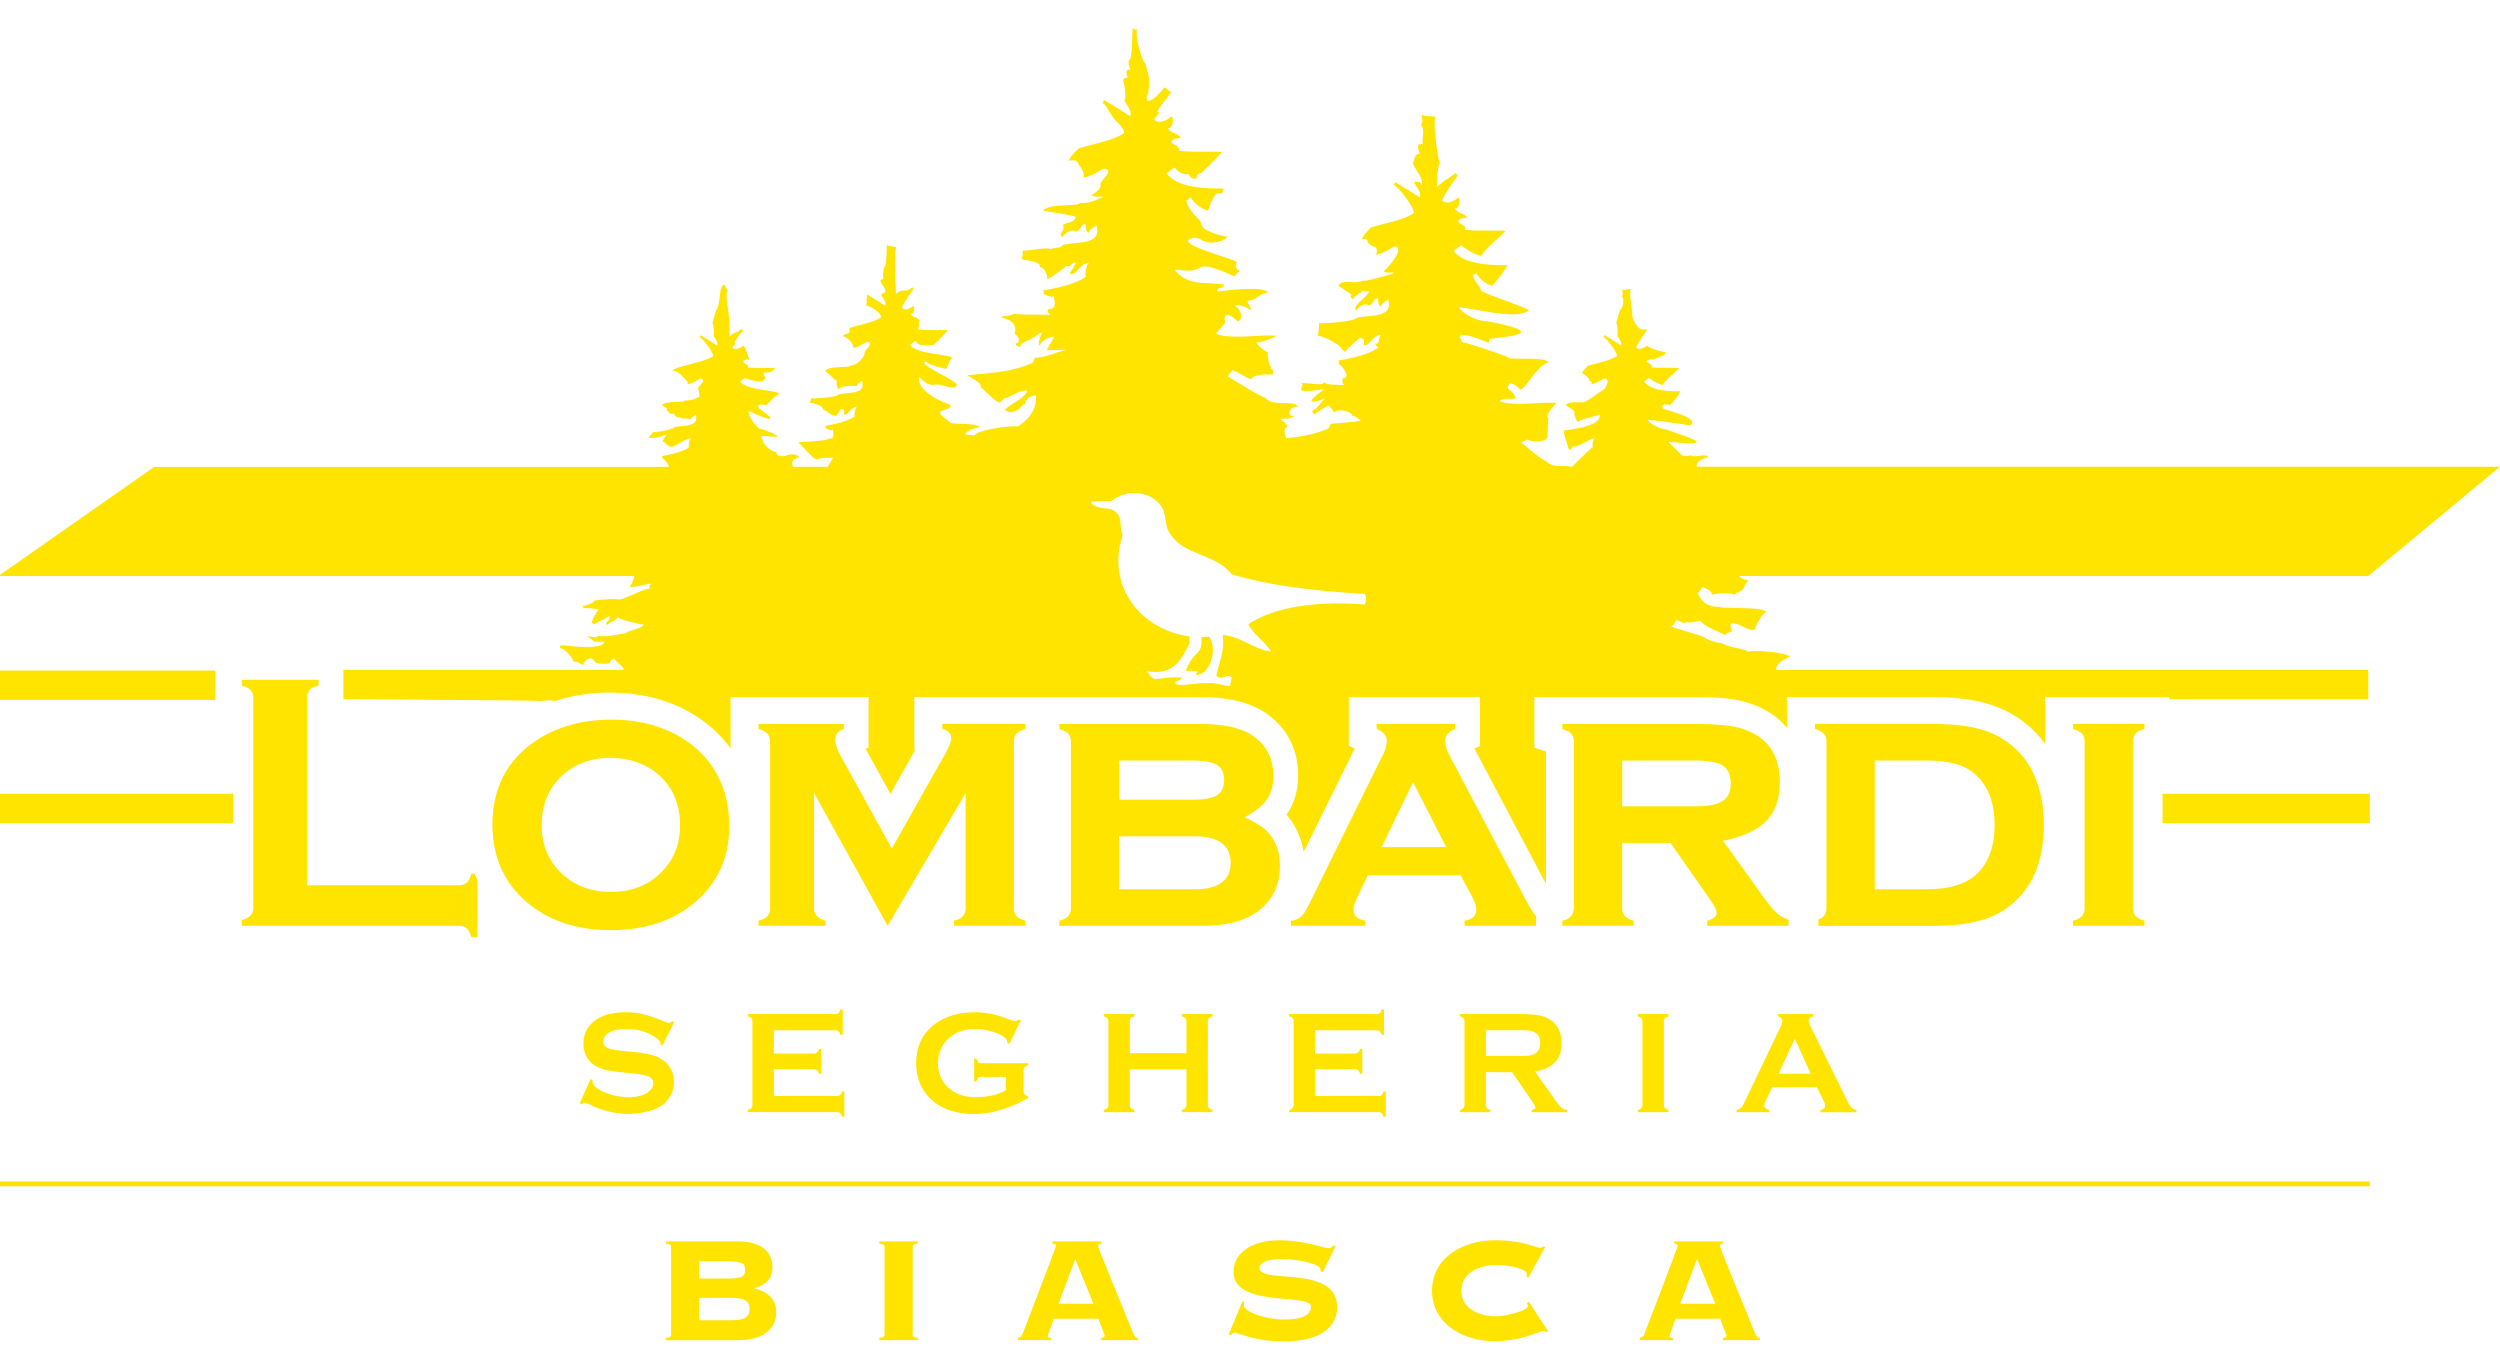<svg id="Layer_1" data-name="Layer 1" xmlns="http://www.w3.org/2000/svg" viewBox="0 0 1558.07 847.74"><defs><style>.cls-1{fill:#ffe400;}.cls-2{fill:none;stroke:#ffe300;stroke-miterlimit:10;stroke-width:3px;}</style></defs><title>segheria-lombardi-logo-main</title><path class="cls-1" d="M418.23,777.17c0-1.06-.35-1.88-3.27-2.11v-1.4h44.59c12.64,0,21.88,4.68,21.88,16.26,0,7-4.68,11.36-11.23,12.76v.24c7.84,2.1,13.57,6.32,13.57,15,0,9.36-7,17.32-23.64,17.32H415v-1.41c2.92-.23,3.27-1,3.27-2.1Zm17.56,19.66H451.7c10.07,0,12.64-.7,12.64-5.38s-2.57-5.39-12.64-5.39H435.79Zm0,26h19.89c8.2,0,11.47-1.87,11.47-7s-3.27-7-11.47-7H435.79Z"/><path class="cls-1" d="M548,835.22v-1.41c2.92-.23,3.27-1,3.27-2.1V777.17c0-1.06-.35-1.88-3.27-2.11v-1.4h24.1v1.4c-2.92.23-3.27,1.05-3.27,2.11v54.54c0,1,.35,1.87,3.27,2.1v1.41Z"/><path class="cls-1" d="M656.75,821.87c-3,8.55-3.74,10.07-3.74,10.77s.47,1.17,2.11,1.17v1.41H634.4v-1.41c1.64-.35,2.34-.82,3-2.69,1.06-2.69,20.84-54.19,20.84-54.89s-1.29-1.05-2.35-1.17v-1.4h30.55v1.4c-1.29.12-2.11.35-2.11,1.52,0,.94,14.4,35.93,21.66,53.72,1.17,2.81,1.87,3.51,3.27,3.51v1.41h-23v-1.41c1.63-.11,2.22-.7,2.22-1.4,0-.47-3.51-9-4-10.54Zm2.93-9.36h21.77L670.1,784.66Z"/><path class="cls-1" d="M774.38,810.87l1.17.59a7.05,7.05,0,0,0-.24,2.46c0,3.16,12.52,8.42,24.7,8.42,11.7,0,17-2.81,17-8,0-8.66-48.22.94-48.22-21.65C768.76,781,780,773,797.2,773c16,0,27.62,4.92,30.78,4.92a4,4,0,0,0,3.16-1.76l1.29.47-8.08,16.27-1.41-.7v-1.29c0-2.93-13.34-6.2-24.34-6.2-10.18,0-13.69,2.81-13.69,5.5,0,10.41,48.45-2.34,48.45,24.57,0,10.07-7.61,21.19-33,21.19-19.55,0-28.21-5.39-30.9-5.39-.94,0-1.64.82-2.34,1.53l-1.4-.35Z"/><path class="cls-1" d="M952.51,796.36l-1.18-.82a6.16,6.16,0,0,0,.24-1.75c0-2.34-9-5.39-19-5.39-9.48,0-21.77,4.1-21.77,16s12.29,16,21.77,16c4.1,0,19.66-3.16,19.66-6.55,0-.71-.47-1.17-.7-1.76l1.29-.82,12,18.38-1.4.82c-.35-.82-.82-.94-1.64-.94-2.34,0-13.23,6.32-30.67,6.32-18.72,0-38.62-10.53-38.62-31.48S912.48,773,931.2,773a77.84,77.84,0,0,1,20.72,2.46c4.56,1.29,6.9,2.23,8.08,2.23a2.24,2.24,0,0,0,1.75-.94l1.29.35Z"/><path class="cls-1" d="M1044.26,821.87c-3,8.55-3.74,10.07-3.74,10.77s.47,1.17,2.11,1.17v1.41h-20.72v-1.41c1.64-.35,2.34-.82,3-2.69,1.06-2.69,20.84-54.19,20.84-54.89s-1.29-1.05-2.35-1.17v-1.4H1074v1.4c-1.29.12-2.11.35-2.11,1.52,0,.94,14.4,35.93,21.66,53.72,1.17,2.81,1.87,3.51,3.27,3.51v1.41h-23v-1.41c1.63-.11,2.22-.7,2.22-1.4,0-.47-3.51-9-4-10.54Zm2.93-9.36H1069l-11.35-27.85Z"/><rect class="cls-1" y="494.71" width="145.26" height="18.27"/><path class="cls-1" d="M420.16,637.15l-7.33,14.4-1.25-.71c0-.3,0-.54,0-.72,0-1-.85-2.11-2.57-3.28a32.11,32.11,0,0,0-18.75-5.55,27.68,27.68,0,0,0-8.38,1.16,10.14,10.14,0,0,0-4.27,2.68A5.7,5.7,0,0,0,376,649c0,2.31,1.4,3.87,4.18,4.71a66.16,66.16,0,0,0,9.24,1.34l7,.72a57.53,57.53,0,0,1,10.14,1.83,24,24,0,0,1,6.89,3.27,15.35,15.35,0,0,1,4.82,5.78,17.15,17.15,0,0,1,1.75,7.66,17.44,17.44,0,0,1-4.16,11.45c-2.51,3.05-6.43,5.3-11.71,6.78a46.85,46.85,0,0,1-12.66,1.64,53.94,53.94,0,0,1-24-5.82,12.22,12.22,0,0,0-3-1.16,3.8,3.8,0,0,0-1.83,1l-1.3-.66,6.63-15,1.3.63v.58a4.94,4.94,0,0,0,1.93,3.73q2.91,2.6,9,4.48a39.42,39.42,0,0,0,11.57,1.88,23.46,23.46,0,0,0,10.18-2,10,10,0,0,0,3.71-3A6.41,6.41,0,0,0,407.1,675c0-2-1.1-3.47-3.27-4.33-1.53-.6-4.6-1.15-9.23-1.66l-6.9-.71a97.05,97.05,0,0,1-9.83-1.37,25.26,25.26,0,0,1-5.72-2.09,15,15,0,0,1-6.41-6,16.4,16.4,0,0,1-2.09-8.34A16.94,16.94,0,0,1,369,637.57q7-6.68,21-6.68a47.73,47.73,0,0,1,10.93,1.2,83.09,83.09,0,0,1,12.64,4.38,13.65,13.65,0,0,0,3.19,1,3.64,3.64,0,0,0,2.19-1Z"/><path class="cls-1" d="M482.27,666.3v16.75h39.34a2.91,2.91,0,0,0,2-.62,4.53,4.53,0,0,0,1.17-2.25h1.44V696h-1.44a4.49,4.49,0,0,0-1.17-2.24,3,3,0,0,0-2-.63H466.05v-1.43a4.66,4.66,0,0,0,2.24-1.17,3.24,3.24,0,0,0,.62-2.1V636.68a3.23,3.23,0,0,0-.62-2.1,4.5,4.5,0,0,0-2.24-1.17V632h54.48a3,3,0,0,0,2.06-.64,4.59,4.59,0,0,0,1.17-2.23h1.45v15.82h-1.45a4.5,4.5,0,0,0-1.17-2.22,3,3,0,0,0-2.06-.65H482.27v14.53h24.82a3,3,0,0,0,2.06-.63,4.65,4.65,0,0,0,1.18-2.24h1.43v15.46h-1.43a4.77,4.77,0,0,0-1.18-2.22,2.94,2.94,0,0,0-2.06-.65Z"/><path class="cls-1" d="M626.88,671.14h-15.1a3,3,0,0,0-2.08.63,4.93,4.93,0,0,0-1.15,2.23h-1.44V659.75h1.44A4.66,4.66,0,0,0,609.7,662a3,3,0,0,0,2.08.61h29v1.43a4.76,4.76,0,0,0-2.23,1.18,3.06,3.06,0,0,0-.62,2.1v12.55a3.13,3.13,0,0,0,.61,2.1,4.4,4.4,0,0,0,2.24,1.17v1.11q-17.41,10-33.77,10-14.79,0-24.18-7Q571,678.3,571,662.53q0-14.7,10.48-23.38c6.66-5.5,15.45-8.26,26.46-8.26a47.75,47.75,0,0,1,9.87,1,68.22,68.22,0,0,1,10.55,3.26,14.53,14.53,0,0,0,4.35,1.21,3.65,3.65,0,0,0,2.19-1l1.27.67L629,650.61l-1.31-.67a5.21,5.21,0,0,0-.4-2.11,6,6,0,0,0-1.64-1.59,23.84,23.84,0,0,0-8-3.49,37.3,37.3,0,0,0-10-1.46q-9.62,0-15.9,5.38-7.12,6.09-7.13,16.06a19.6,19.6,0,0,0,7,15.63c4.23,3.64,9.83,5.46,16.75,5.46a43.51,43.51,0,0,0,10-1.16,32.07,32.07,0,0,0,8.52-3.2Z"/><path class="cls-1" d="M739.42,666.43H704.16v22.05a3.12,3.12,0,0,0,.64,2.08,4.4,4.4,0,0,0,2.21,1.15v1.43H687.94v-1.43a4.75,4.75,0,0,0,2.24-1.17,3.07,3.07,0,0,0,.61-2.06V636.63a3,3,0,0,0-.61-2,4.5,4.5,0,0,0-2.24-1.17V632H707v1.44a4.27,4.27,0,0,0-2.24,1.14,3.22,3.22,0,0,0-.61,2.08v19.72h35.26V636.63a3.11,3.11,0,0,0-.62-2.08,4.26,4.26,0,0,0-2.25-1.14V632h19.11v1.44a4.45,4.45,0,0,0-2.25,1.17,3,3,0,0,0-.64,2v51.85a3,3,0,0,0,.64,2.06,4.69,4.69,0,0,0,2.25,1.17v1.43H736.55v-1.43a4.35,4.35,0,0,0,2.22-1.15,3,3,0,0,0,.65-2.08Z"/><path class="cls-1" d="M819.62,666.3v16.75H859a3,3,0,0,0,2.06-.62,4.69,4.69,0,0,0,1.17-2.25h1.44V696h-1.44a4.65,4.65,0,0,0-1.17-2.24,3,3,0,0,0-2.06-.63H803.39v-1.43a4.66,4.66,0,0,0,2.24-1.17,3.19,3.19,0,0,0,.62-2.1V636.68a3.17,3.17,0,0,0-.62-2.1,4.5,4.5,0,0,0-2.24-1.17V632h54.48a3,3,0,0,0,2.06-.64,4.67,4.67,0,0,0,1.17-2.23h1.44v15.82H861.1a4.58,4.58,0,0,0-1.17-2.22,2.94,2.94,0,0,0-2.06-.65H819.62v14.53h24.82a3,3,0,0,0,2-.63,4.41,4.41,0,0,0,1.16-2.24h1.44v15.46h-1.44a4.51,4.51,0,0,0-1.16-2.22,3,3,0,0,0-2-.65Z"/><path class="cls-1" d="M926,668.18v20.3a3.17,3.17,0,0,0,.65,2.09,4.42,4.42,0,0,0,2.23,1.14v1.43H909.81v-1.43a4.47,4.47,0,0,0,2.24-1.17,2.93,2.93,0,0,0,.65-2.06v-51.8a3,3,0,0,0-.65-2.1,4.32,4.32,0,0,0-2.24-1.17V632H948.1a59.77,59.77,0,0,1,11.09.82,19.43,19.43,0,0,1,7.14,2.82,14.14,14.14,0,0,1,5.3,6.3,20.68,20.68,0,0,1,1.64,8.26q0,15-16.61,17.52l11.88,16.9a37.57,37.57,0,0,0,4.58,5.71,5.89,5.89,0,0,0,3.56,1.41v1.43H954.6v-1.43c1.5-.24,2.27-.77,2.27-1.62,0-.53-.71-1.84-2.11-3.89l-12.39-18Zm0-10.08h20.62a52.87,52.87,0,0,0,6.47-.27,9.76,9.76,0,0,0,3.43-1.12c2.27-1.22,3.4-3.44,3.4-6.64s-1.13-5.4-3.4-6.63a9.47,9.47,0,0,0-3.42-1.14,57.3,57.3,0,0,0-6.48-.25H926Z"/><path class="cls-1" d="M1023.6,688.44V636.63a3.1,3.1,0,0,0-.61-2,4.5,4.5,0,0,0-2.24-1.17V632h19.08v1.44a4.23,4.23,0,0,0-2.24,1.14,3.11,3.11,0,0,0-.62,2.08v51.81a3.07,3.07,0,0,0,.65,2.12,4.4,4.4,0,0,0,2.21,1.15v1.43h-19.08v-1.43a4.75,4.75,0,0,0,2.24-1.17,3.19,3.19,0,0,0,.61-2.1"/><path class="cls-1" d="M1132.33,677.55h-27.79l-4.13,8.6a7.34,7.34,0,0,0-.85,2.83c0,1.31,1,2.21,3,2.73v1.43h-20.23v-1.43a5.39,5.39,0,0,0,2.72-1.26,11.86,11.86,0,0,0,2.15-3.5l22.5-47a8.91,8.91,0,0,0,1.08-3.58c0-1.38-.86-2.36-2.61-3V632h21.71v1.44c-1.77.5-2.65,1.38-2.65,2.64a6.76,6.76,0,0,0,.85,3l23.3,47.14a15.9,15.9,0,0,0,2.6,4.1,5.63,5.63,0,0,0,3,1.46v1.43h-22.51v-1.43c2-.34,3-1.26,3-2.78a7.17,7.17,0,0,0-.9-2.78Zm-3.83-8.38-9.94-21.79-10.07,21.79Z"/><path class="cls-1" d="M293.77,544.51c-.75,2.7-1.73,4.57-2.92,5.62a7.8,7.8,0,0,1-5.28,1.58H191.34V435.47a8,8,0,0,1,1.58-5.35c1.06-1.23,2.93-2.17,5.62-2.84v-3.61H150.69v3.61c2.7.73,4.56,1.7,5.63,2.9a7.88,7.88,0,0,1,1.56,5.29V565.18a7.82,7.82,0,0,1-1.56,5.28,11.81,11.81,0,0,1-5.63,2.93V577H285.57a7.7,7.7,0,0,1,5.28,1.57c1.19,1.05,2.17,2.92,2.92,5.61h3.59v-36.1c-.52-1.16-1-2.36-1.45-3.55Z"/><path class="cls-1" d="M430.52,463.75q-20-15.25-50-15.27-29.67.34-49.56,15.27-24.07,18.11-24.05,50.33a73.26,73.26,0,0,0,1.33,14,59.39,59.39,0,0,0,5.57,16.14,60.2,60.2,0,0,0,17.15,20.18q19.77,15.27,49.8,15.27t49.78-15.27q23.94-18.43,23.93-49.31,0-32.89-23.93-51.34m-18.08,79.52q-12.26,12.6-31.7,12.58t-31.83-12.58q-11.36-11.64-11.36-29.19t11.36-29.32q12.24-12.47,31.71-12.45,19.45.21,31.82,12.45c7.57,7.58,11.36,17.52,11.36,29.89q0,17.07-11.36,28.62"/><path class="cls-1" d="M587.29,454.33c3.67.84,5.5,2.77,5.5,5.84q0,3.7-5.39,12.59l-31.6,56.1L524.43,472c-2.54-4.41-3.82-8.16-3.82-11.22s1.75-5.3,5.28-6.41v-3.14H472.74v3.14c2.71.75,4.57,1.75,5.63,3a8,8,0,0,1,1.57,5.32V565.52a8.11,8.11,0,0,1-1.63,5.39c-1.08,1.27-2.93,2.24-5.57,2.91V577h41.78v-3.16a12,12,0,0,1-5.61-3.08,8,8,0,0,1-1.57-5.34V494.23L553.21,577l48.58-82.75v71.29a8.16,8.16,0,0,1-1.63,5.39c-1.08,1.27-2.95,2.24-5.57,2.91V577h44.48v-3.16q-4-1.11-5.61-3a8.22,8.22,0,0,1-1.57-5.37V462.63a8,8,0,0,1,1.57-5.31q1.57-1.86,5.61-3v-3.14H587.29Z"/><path class="cls-1" d="M775.73,509.35q9.87-5.37,13.87-11.09t4-14.74q0-15.25-11.45-24-10.78-8.31-33.92-8.31h-88v3.14c2.69.84,4.56,1.84,5.61,3a7.82,7.82,0,0,1,1.58,5.27V565.52a8.11,8.11,0,0,1-1.64,5.39c-1.08,1.27-3,2.24-5.55,2.91V577h89.5q21.66,0,34-8.87a36.31,36.31,0,0,0,4.45-3.85,31.56,31.56,0,0,0,4.24-5.19c3.48-5.42,5.25-11.87,5.25-19.39,0-9.12-2.73-16.4-8.2-21.77-2.92-2.86-7.49-5.69-13.7-8.56M697.45,474h45.71c7.26,0,12.36.94,15.33,2.76s4.43,5,4.43,9.39-1.5,7.64-4.49,9.48-8.09,2.76-15.27,2.76H697.45Zm46.83,80.21H697.45v-33h46.83q22.69,0,22.68,16.52t-22.68,16.5"/><path class="cls-1" d="M951.13,561.24,903.5,471.07c-1.86-3.6-2.81-6.63-2.81-9.1,0-3.43,2.08-6,6.19-7.64v-3.14H858v3.14q6.27,2.6,6.28,7.18a21.65,21.65,0,0,1-2.58,9.22l-45.93,93q-2.82,5.63-4.88,7.54a11.85,11.85,0,0,1-6.35,2.57V577h46.2v-3.16c-4.79-1-7.18-3.25-7.18-6.85,0-1.86.79-4.45,2.36-7.74l6.52-13.71h57.84l7,12.89c1.85,3.41,2.8,6.27,2.8,8.59q0,5.6-7.3,6.82V577h44.48v-3.16l.07-3.06h0c-1.52-1.44-3.57-4.6-6.18-9.51m-90.07-33.35,19.59-40.45,20.6,40.45Z"/><path class="cls-1" d="M1097.66,557.13,1073.85,524c12.43-2.51,21.45-6.67,27-12.4s8.37-13.67,8.37-23.85c0-13.42-4.54-23.05-13.59-29a42.17,42.17,0,0,0-15-5.89q-8.44-1.63-24.5-1.64H973.68v3.14c2.7.84,4.58,1.84,5.62,3a7.77,7.77,0,0,1,1.56,5.27V565.52a10.75,10.75,0,0,1-.29,2.22,7,7,0,0,1-1.32,3.17,10.72,10.72,0,0,1-5.57,2.91V577h44.47v-3.16c-2.69-.82-4.56-1.85-5.61-3.07a8.07,8.07,0,0,1-1.57-5.33V525.31h30.14l25.11,36q3.6,5,3.6,7.5c0,2.32-1.94,4-5.85,5V577h50.71v-3.16l0-.69a18.18,18.18,0,0,1-6.64-3.51q-3.88-3.3-10.4-12.49m-41.33-54.61H1011V474h45.36c8.32,0,14.1,1.08,17.36,3.16s4.89,5.81,4.89,11.11q0,9-7,12-4.93,2.25-15.28,2.25"/><path class="cls-1" d="M1241.18,456.92q-13.25-5.75-36.29-5.73h-73.78v3.14c2.7.84,4.57,1.84,5.61,3a7.77,7.77,0,0,1,1.58,5.27V565.52a8.16,8.16,0,0,1-1.62,5.39,9,9,0,0,1-3.37,2.1v4h71.58q17.52,0,29.26-3.31a52.93,52.93,0,0,0,20.38-10.73q19.21-16.62,19.22-48.86,0-17.42-5.75-30.44a50.15,50.15,0,0,0-26.82-26.72m-8.55,87.15q-10,10.09-32.12,10.11h-32.1V474h32.1c7.79,0,14.23.83,19.33,2.42a30.4,30.4,0,0,1,12.79,7.71q10.45,10.56,10.44,30t-10.44,30"/><path class="cls-1" d="M1330.88,457.32c1-1.24,2.93-2.24,5.62-3v-3.14H1292v3.14c2.71.84,4.56,1.84,5.62,3a7.72,7.72,0,0,1,1.57,5.27V565.52a8.05,8.05,0,0,1-1.63,5.39q-1.62,1.9-5.56,2.91V577h44.48v-3.16c-2.69-.82-4.57-1.86-5.62-3.08a8,8,0,0,1-1.58-5.32V462.63a7.94,7.94,0,0,1,1.58-5.31"/><rect class="cls-1" x="1347.78" y="494.71" width="129.19" height="18.27"/><path class="cls-1" d="M1558.07,290.87H1057.61c-1-2.31,2.36-5,7.11-5.94-1.63-2.78-10.12.89-11-1.31-2.25,1.16-5.72.64-6.32-.66-.15-.32-7.77-7.31-7.53-7.64,40.66,4.36-2.22-7-1.42-7.89-3.36.4-10.64-3.47-11.46-5.7,5.86.12,26.5,3.53,26.58,3.31,6.45-5.17-18.06-9.68-17.52-10.76-.75-2.52,1.74-2.74,4.8-1.74,1.15-1.2,6.1-6.75,6.2-8.77-6.8.15-18.64-.22-22.44-6.13,2.12-1,.94-.95,3.35-2.19.09.63,6.49,4.69,8.58,4.37-.11-1.65,8-8.09,10-10.5-6.72-.23-11.9.15-17.19-.45.64-2-1.66-1.87-2.86-3.48-.08-1.1,3.2-1.94,3.81-1.32,16.7-6.43,2.49-3.22-3.81-8.75-1.26,1.24-5,3.17-6.69,1.3-.17-.89,3.78-6.85,6.69-10.94-.59-.07-1.14-.15-1-.88-4.14,3.48-9.41-8.21-8.1-9.22.09-1.09-2.44-13.09-.94-15.34-1.13-.55-4.42,1.13-5.28,0-.22,2.93.93,1.87-.47,4.38,2.12,2.17.34,8.37-1,8.32-.57,1.58-2.07,7.29-2.37,7.88.78,2.91,1.32,8,.46,7.89,1.18,2.85,3.05,3.69,2.4,6.58-3.37-2.34-7-4.39-10.51-6.58a1.87,1.87,0,0,1-.49,1.31c1.38.22,8,8.15,8.6,11.81-4.6,3.11-11,3.91-18.15,6.15,0,0-3.4,3.29-3.81,4.81,2.27-.23,4.85,3.87,4.77,4.39,1.13,1.27,2.29.51,1,2.19,2.77-.08,6.48-2.68,8.11-3.51,4.52.67.62,5,.93,6.11-2.09,1.31-12.16,8.54-12.87,8.34-1.19,1.19-10.06-.91-11.92,2.2.29.32,7.28,4.71,5.23,3.93,0,.29.13,4.75,2.41,6.57,1-2,12.57-3.66,13.35-4.81,2.23,8-21.1,9.58-21.46,10.08-2.69-1.2,2.49,10,1.89,11.36.95-.11,1,.6,1.44.87a11.14,11.14,0,0,1,1.91-2.62c1.48,2,8.9-4.05,13.36-4.8-1.49,1.35-1.69,5-1.2,5.41-4.06,3.4-11.81,11.15-12.88,12.34h-.47c-4.86-1-12.48.9-15.69-3.43-3.21-.64-14.34-10.74-15.51-11.66.88-.92,2.69-1,3.53-1.93.9,1.11,10.35,2.91,12.7-1.29.09,1.43,0-9.87.71-11.63-3-1.39,3.38-8.34,4.92-9.71-8.12-1.05-27.92,2.48-35.25-1.3.58-1.43,5.63-1.46,9.17-1.3,1.19-2.25-2.33-5-4.24-6.46.1-6.81,6.12-.74,7.75.65,4.24-1.25,10.62-15.49,17.65-16.82-2.42-4.11-25.48-1.12-25.71-3.38,0-.35-18-6.8-28.59-9.56,0-1.52-1.21-1.91-.71-3.88,3.32-1.56,15,3.43,17.63,4.53a3,3,0,0,1,.7-1.95c-4.23-1.5,47.21-2.33-2.1-11.63-4.92.61-15.74-5.13-16.92-8.4,9.81.21,34.61,8,43.39,1.83-2.07-2.32-30.84-11.24-30-12.83-1.11-3.74-4.6-5.28-4.94-9.71a3.61,3.61,0,0,0,2.12-.64,17.44,17.44,0,0,0,9.88,7.75c.84-.87,9-10,9.14-12.94-10,.24-27.49-.31-33.12-9.05,3.12-1.45,1.39-1.39,4.93-3.23.18.92,9.62,6.91,12.69,6.46-.15-2.47,11.9-12,14.82-15.5-9.93-.35-17.54.21-25.38-.66.92-3-2.49-2.77-4.24-5.18-.1-1.6,4.73-2.83,5.63-1.93-1.37-3.81-6-2.22-7.75-6.46,2.4,1.8,4.19-5.5,2.12-6.48-1.82,1.86-7.36,4.71-9.89,1.94-.21-1.3,5.61-10.13,9.89-16.19-.86-.06-1.67-.18-1.4-1.28-6.14,5.16-6.06,3.47-11.79,9,0-.86-.32-10.8,1.8-15-.85-.08-4.8-25.33-2.58-28.64-1.66-.85-7.33,0-8.59-1.62-.34,4.34,1.35,2.75-.7,6.45,3.1,3.2.14,9.58,1.4,12.29-1.38-1-.88.06-2.81,0-.9,2.35.51,4.1.7,5.82-2.85-.75-3.77,5-4.23,5.82,1.19,4.31,7.79,10.16,4.94,14.25.88-3.29-3-2.53-4.24-2.61,1.71,4.19,4.5,5.45,3.53,9.71-5-3.43-10.34-6.46-15.51-9.71a2.86,2.86,0,0,1-.7,1.94c2,.34,11.78,12,12.68,17.48-6.81,4.54-16.3,5.75-26.8,9,0,0-5,4.85-5.62,7.11,3.33-.29,3.63,1.19,3.51,2,1.86,2.68,4.48,2.58,5.63,3.88-.82.1,1.26,1.42-.7,3.88,4.13-.1,9.55-4,12-5.18,6.63,1-4.07,13.54-7,15.52,2.26,1.89,6,.07,6.35,1.3-4,1.46-18.61,5.49-19,4.53-5.72,2.79-12.75-1.34-15.51,3.22.45.48,10.79,7,7.76,5.81v1.31c.16.74.78,1,1.4,1.3,1.75-3.51,4.92-3.15,6.35-5.82,0,2.52,3.54.11,3.54,1.28-1.74,3.73-11.12,9-7.76,11.65,1.47-3,5.86-4.9,7.76-3.22,2.89-.59,2.48-4.19,5.62-4.53.13,1.39,0,4.8,2.12,5.15.19-2.61,3.07-2.79,4.24-4.51,3.29,11.77-10,9.51-19.74,11.63-.68,2.2-20.79,3.79-23.27,3.25,0,1.12-.47,7.24-1,7.81,6,1,16,7,15.11,9,1.36-.19,1.39.89,2.1,1.29.56-1.61,7.51-7.33,9.17-9,3.45.78,2.79,2.55,2.11,4.52,4.18,1.4,4.66-5.31,11.28-6.46-2.17,2-.68,5.71-3.53,5.82-.1,1.35,1,1.57,1.73,2.18-6,5-22.09,7.79-25,8.17.9,1.61-.35,2,.72,2.59.18-.91,8.16,8.79,2.09,8.4a4.65,4.65,0,0,0,.73,4.53c-2.33-.73-9.85.34-12.7-1.94.26,2.7-11-.11-14.11.65,2.39.7-.82,2.83.43,4.56,6.86.8,13.22-1.34,13.68-.68-2.69,2.27-5.88,4.11-7.77,7.11,3,1.74,8.51-2.4,8.47-1.3-3.14,2.31-4.51,6.66-7.75,7.12.1,1.22.45,2.17,1.42,2.57.13-.48,5.35-3.75,7.74-5.16,2.08-1.2,3.37,3.43,4.93,3.89,1.28-2.92,11.12-.27,10.58,1.93,2.24.31,5.14,2.85,5.52,3.36-4.73.55-10.79,1.27-18.91,1.82-.24,1.51-.74,2.8-2.12,3.25-8.39,3.65-17.81,5-25.47,5.73-1.66-3.84-1-7.18,0-6.52,1.79-2.32-2.35-3.93-3.77-5.53,3.29,0,9.13-.29,8.28-2.06-4.72,1.16-2.32-6.43,3-5.52-3.68-4.68-15.95.42-20.33-5.51-3.41-.69-22.5-12.9-23.32-13.13.35-3,2.31-2,2.25-4.14,2.83.4,9.82,5.48,12,5.53,3-3.74,11.69-2.67,13.55-2.77a3.07,3.07,0,0,1,.75-2.07c-2.61-1.07-4.46-9.86-3.77-11.74-3.15-1.46-5.37-3.8-7.53-6.21,2.07.5,11.16-2.68,12.82-4.13-8.71-1.14-29.81,2.63-37.63-1.39.6-1.53,7.28-6.7,5.27-8.28.09-7.26,6.48-.78,8.27.68,4.48-1.33,1-9.27-2.24-9.66,5-1.16,7.2,1,10.51,2.76-1.1-5-1.55-2.29-2.24-5.89,7.75-1.21,5.3-3.74,12.77-5.16-2.58-4.4-25.65-1.29-31.58-.68-.28-3.31,2.47-.92,4.51-4.15-12.66-2.33-21.7,1.28-30.85-9,0-1.63,9,2.35,15.75-1.8,4.64-2.85,19.21,4.88,21,5.44a32.78,32.78,0,0,0,3.76-3.45c-4.53-1.6-1.58-4.81-2.26-5.53-1-1.57-32-9.43-30-13.3-.68-.46,4.08-3.12,8.12-.4,5.93,4,16.76-.09,16-2.19,4.32.52-6.63.24-14.2-4.9-1.9-1.3-1.8-4.19-3.35-5.68-5.56-5.37-7.57-9.54-7.74-11.87,1,0,2.06-1.52,2.67-1.88a18.75,18.75,0,0,0,10.53,8.28c1.82-1.85,1.56-5.35,2.26-4.83.06-.41,2.66-7.83,5.91-5.61,0,0,1.45-.18,1.62-3.36-10.7.22-29.36-.34-35.37-9.66,3.33-1.52,1.5-1.49,5.28-3.45.18,1,4.29,5.13,8.27,4.13,1.1,1.51,2,3.24,5.28,2.76-.16-2.63.32-2.37,3-3.44,5.15-5.13,9.68-9.36,12.79-13.12-10.6-.36-18.71.24-27.08-.71,1-3.18-2.63-2.94-4.52-5.51-.1-1.55,5.06-3,6-2.07-1.46-4.06-6.38-2.38-8.28-6.91,2.57,1.94,4.49-5.87,2.26-6.9-1.94,2-7.86,5.05-10.56,2.09-.25-1.42,2.53-2.3,3-4.85-3.45,1.18,3-6,7.53-12.42-.93-.09-3.43-2.69-4.15-3-6,7.69-10.82,9.92-11.08,7.57-.49-4.57,1.5.6,1.29-12.75.12-1.73-2.05-9.41-2.62-10.49,0,3.23-6.86-16.46-4.51-20-1.75-.9-1.67.34-3-1.37-.36,4.62-.18,20.06-2.25,20-.92,2.5.57,4.39.74,6.22-3-.82-2.68,2.16-1.5,4.82-1.4.09-2.5.44-3,1.37,1.26,4.59,2.12,12.52.75,12.43,1.83,4.49,4.81,5.8,3.76,10.36-5.3-3.64-11-6.91-16.54-10.36a3,3,0,0,1-.77,2.07c2.13.35,6.29,9.73,5.27,6.22,1.44,5.35,7.31,6.64,8.28,12.41-7.28,4.89-17.38,6.16-28.58,9.68,0,0-5.4,5.17-6,7.59,3.59-.35,4.12-.65,6,1.39-.9.11,5.08,6.35,3,9,4.41-.11,10.21-4.22,12.8-5.52,7.08,1-1,6.33-2.26,9.66,1.49,2.27-2.06,4.79-5.28,6.93,2.43,2,6.44,0,6.77,1.36-4.32,1.57-7.66,4-14.31,3.45.55,2.55-19.61,0-22.55,4.83.47.52,20.34,2.89,20.31,4.14-1.86,4-5,2.65-8.27,4.83,2.18,4.13-3.59,4.76,0,7.59,1.58-3.14,6.26-5.21,8.27-3.45,3.11-.61,2.67-4.45,6-4.83.14,1.51-.07,5.14,2.25,5.53.22-2.8,3.27-3,4.53-4.84,3.5,12.58-10.7,10.15-21.07,12.43-.71,2.33-7,1.6-7.54,2.76a.63.63,0,0,0-.23-.19c-2.29-1.35-14.52,1.44-17.06.88,0,1.22-.17,4.89-.74,5.52,6.42,1.07,12.28,2,11.26,4.83,2.83-.06,5.45,5.45,4.5,7.6,1.5-.23,10.3-6.46,12.06-8.28,3.69.85,2.93-2.39,6-2.09-.18,1.33-3,4.83-3.76,6.92,4.46,1.46,5-5.67,12-6.92-2.32,2.18-2.64,7.9-1.9,8.56-6.38,5.35-23.56,8.32-26.68,8.7,1,1.74-.39,2.17.74,2.77.2-1,4.42,2.64,6,.69-.28,2,2.69,8.71-3.77,8.29-.66,2.21.64,2.62,1.49,3.46-1.38-.05-22,.11-22.57-.69-2.88,2.16-8.87.9-7.51,2.75,7.29.85,9.55,6.45,7.51,9.67,3.17,1.87,4.21,5.73.76,6.2.11,1.29,2.15,2,3,2.09.5-3.18,4.22-3.36,6.77-4.84,2.21-1.3,3.92-2.93,6.77-4.14,0,0-3.16,7.78-1.51,8.28,1.38-3.12,5.61-5.7,9.38-5.5a82.58,82.58,0,0,0-4.88,8.26c3.31.26,11.67-.55,12.06,0-5,.58-10.88,4.27-19.57,4.84-.24,1.61-.77,3-2.25,3.44-14.79,6.47-32.6,6.05-39.87,7.59.58.16,10.29,5,8.26,6.92,1.7,1.31,10,10.21,12.06,9.66,1.74-.47,2-2.29,3.74-2.75-.13,1.47,10.07-6.18,13.55-4.15-3,5.49-10,7.36-14.3,11.73,1.13.35,1.9,1,3,1.39,6.52.33,8.41-6.13,9.79-4.85-.28-3.32,4.36-5.92,6.77-5.51,1.08,11.83-9.5,18-11.3,19.32-4.44-1-25,2.41-26.36,4.94a1,1,0,0,1-.93.52c-1.49-.1-3.21-.25-5-.36-1.12-1.54,3.44-3.83,8.61-4.81-1.78-3-20.08-1.11-18.68-3.33-14-9,1-5.64.52-10.46-3.23-1-21.3-7.86-19.71-17.62.44.28,4.57,5.93,9.85,5,4.4-.8,13.31,4.58,13.69,0-.82-2.75-20.17-10.74-20.42-14a2.64,2.64,0,0,0,1.55-.45c1.6,2.62,8.76,3.59,12.09,4.68,1.24-1.31,2.41-6.42,4-6.62.37-2.65-22.31-2.12-26.45-8.54,2.31-1.07,1-1,3.64-2.4.11.69.84.82,1,1.43.43,1.56,8.52,1.7,10.37,1,3.53-3.57,6.65-6.44,8.8-9-7.28-.26-12.9.15-18.65-.5.69-2.2.34-5.89,1-5.21-1-2.82-4.39-1.66-5.71-4.78,1.78,1.32,3.09-4,1.56-4.74C568,191.9,564,194,562.11,192c-.16-1,4.12-7.44,7.27-11.89-.62-.07.23-1.11-1-.95-4.49,3.78-5.72,0-10,4.12,0-.6-1.39-26.73.25-29.17-1.22-.6-4.94-.42-5.84-1.61-.25,3.19-.3,13.84-1.56,13.8-.64,1.73-1.34,5.79-.52,7.6-1,.1-1.76.33-2.08,1,.87,3.16,4.6,5.15,2.51,8.14.65-2.41-1.07.5-2,.42,1.28,3.1,3.31,4,2.62,7.16-3.68-2.54-7.63-4.77-11.43-7.16,0,.67-.26,6.43-.55,6.81,1.47.24,8.7,3.48,9.36,7.47-5,3.36-12,4.24-19.72,6.67v2.86c-1.1,1-3.7.72-4.15,2.37,2.47-.24,7.65,5.33,6.24,7.14,3-.08,7-2.9,8.82-3.8,4.89.72-.69,4.36-1.57,6.64,1,1.59-4.23,8.52-8.81,8.11.37,1.76-13.53,0-15.56,3.34.31.34,6.29,5.94,6.72,6.19,1.28-2.58-.91,3.25,1.58,5.23,1.08-2.19,9.8-2.18,11.4-1.92.16-1.93,2.26-2.07,3.13-3.31,2.42,8.67-7.41,7-14.53,8.54-.49,1.62-15.3,2.8-17.13,2.4a5.11,5.11,0,0,1-1.09,2.71c4.42.74,9.06,2.45,8.37,4.42,1.92,0,6,4.29,6.74,3.33,1.6,2.14,3.43-2.55,4.65-3.81,2.56.58,2.07,1.88,1.57,3.34,3.08,1,3.43-3.94,8.29-4.76-1.6,1.48-1.83,5.44-1.31,5.89-4.4,3.69-16.27,5.75-18.39,6,.68,1.16-.29,1.48.5,1.9.16-.68,3.06,1.82,4.16.45-.18,1.38,1.88,6-2.59,5.73-.46,1.51-16.94,1.83-19.19,2.37,1.77.51,10.16,11.51,11.92,10.47,1.52-.88,7.53-1.09,10.14-.91a41,41,0,0,0-3.41,5.59H494.26c-1-2.31-1-4.94,3.77-5.84-1.62-2.78-5.55-1.8-7.64-1.41-2.81,1.45-7.49.29-6.2-1.74-8-1.49-10.82-10.93-9.07-10.08-.64-1,21.1,3.43,0-4.37-3.35.4-8.71-7.92-8.59-11.39.92.58,25.76,11.87,6.19-1.76-.75-2.52,1.74-2.74,4.81-1.74,1.13-1.2,6.64-6.85,8.09-7,.34-2.45-20.54-2-24.35-7.87,2.13-1,.94-.95,3.36-2.19.1.63,8.79,2.87,10.49,2.19,3.25-3.27,1.54-.95.64-5.42,4.91-.33,5.49-.49,7.47-2.9-6.72-.23-11.88.15-17.18-.45.64-2-1.67-1.87-2.87-3.48-.06-1.1,3.19-1.94,3.83-1.32-.94-2.58-2.41-8.12-3.83-8.75-1.25,1.24-5,3.17-6.69,1.3-.16-.89,1.59-1.46,1.91-3.07-2.19.75,1.87-3.78,4.78-7.87-.57-.07-1.12-.15-1-.88-4.13,3.48-3.75,1.27-7.64,5,0-.57.49-10.23-.45-14.25.08-1.09-2.25-12.28-.75-14.52-2.31-4.28-2.05-5.45-4.33-.37-.24,2.94-1.26,12.33-2.56,12.28-.59,1.58-2.09,7.29-2.39,7.88.8,2.91,1.32,8,.46,7.89,1.2,2.85,3.07,3.69,2.41,6.58-3.36-2.34-7-4.39-10.51-6.58a1.92,1.92,0,0,1-.49,1.31c1.38.22,8,8.15,8.59,11.81-4.6,3.11-11,3.91-18.14,6.15,0,0-6.88,1.56-7.28,3.09,2.27-.23,5.94,2.52,5.87,3.05,1.27,1.82,4.64,3.57,3.33,5.25,2.79-.08,6.5-2.68,8.12-3.51,4.52.67-.64,4-1.43,6.11.94,1.46.74,4.44.94,5.29-2.71,1-4.84,2.55-9.06,2.17.34,1.63-12.44,0-14.3,3.08.29.32,5,2.87,3,2.08v.86c.09.5.56.69.94.9.86,2.85,5.75.46,3.7,1.85,1.38,2.61,4,1.51,5.24,2.61a14.54,14.54,0,0,1,5.26.44c.14-1.77,2.07-1.9,2.87-3,2.22,8-6.8,6.44-13.37,7.86-.44,1.49-11.74,3.44-13.44,3.09,0,.76-2.34,3.07-2.69,3.47,4.07.67,7.28-.44,11.49-2.07a16.39,16.39,0,0,0-2.71,4.65c1.77,0,3.85,3.58,4.49,2.69,1.48,2,8.66-3.85,8.58-3.05-1,.78.32-1,4.78-1.75-1.48,1.35-1.7,5-1.21,5.41-4.05,3.4-15,5.29-16.91,5.54.6,1.08-.27,1.37.45,1.75.14-.62,4.44,4.11,3.59,5.05H96.12L-1,359H395.38a18.56,18.56,0,0,1-2.84,6.51c1.29,1.27,12.1-2.18,13.37-1.74-1,.94-1.51,1.24-1,3.06-2.88-.06-14.9,6-19.12,7-1.16-1.18-13.43.12-15.27.44-.93,1.9-5.05,2.87-7.63,3.5.66.12.57,1,1,1.32,1.58-.37,9.17.47,9.54.85-1.88.91-4.66,7.32-4.77,8.34.93-.13.93.58,1.43.88,2.4-1.6,6.49-3.1,9.55-5.26-.1.82.53,1,.47,1.75-.59,1.25-3.23,2.29-1.91,3.93,2.53-2.13,4.49-2.23,6.69-4.81-.12.83,15,4.87,16.23,4.39-.58,2.71-9.93,3.66-10.84,5.41-8.13,1.2-9.72,2.23-17.81,1.81.1,1.7-6.2-.28-6.45.39.84,0,4.13,3,4.54,3.32.08-.5,6.12-.14,6,.17-1.46,4.92-20.39,2.41-25.11,2-3.4-.36-2.15,1.39-2.39,1.75,3.7.25,8.91,7.46,8.09,8.32,2.59-.14,4,.95,6.21,2.18,1.2-3.37,4.67-5.92,7.17-2.61-.07,2.4,8.94,1.9,9.55,1.31-.22-.24,1.1-2.78,2.86-2.64.64,1.77,6.1,5.23,5.73,6.58-.27.11-.47.22-.67.32H214v18.28s120.94.7,120.79,1.11c4.16.3,7.81-1,11,0,0,0,0,.05-.06.1a111.09,111.09,0,0,1,33.62-5.33h.19c23.59,0,43.77,6.27,60,18.69a77.89,77.89,0,0,1,15.77,16.08V434.37h86V466l-1.89.6,15.25,27.67.27.48.29-.52,15.23-27-.61-.14V434.37H747.22c19.33,0,33.71,3.83,43.91,11.69,11.71,9,17.89,21.78,17.89,37.07,0,9.38-2.32,17.49-6.95,24.15l-.29.42a41.6,41.6,0,0,1,5.07,7.21A45.88,45.88,0,0,1,812.44,531l4.1-8.29,27.81-56.29-3.73-1.54V434.37h81.7v19.57l0,11.11-3.44,1.38,33.43,63.29,11.17,21.14v-82.6L956.27,466V434.37h98.86c11.83,0,20.86.63,27.6,1.93a63.32,63.32,0,0,1,7.74,2.07c.94.32,1.9.61,2.82,1a54.52,54.52,0,0,1,5.57,2.48,53.46,53.46,0,0,1,4.81,2.77,45.67,45.67,0,0,1,10,9V434.37h90.21a152.46,152.46,0,0,1,21.59,1.42,83.15,83.15,0,0,1,21.24,5.67,66.28,66.28,0,0,1,27.86,22.19V434.37H1352v1.42h124V417.51H1107.14c-1.3-3.41,6.55-7.86,8.67-8.2-2.7-2.72-23.57-4.58-26.68-3-.27-2.07-12.77-2.68-15.34-5.32-5.56-.76-8.69-1.72-11.93-3.95,1.08-.07-20-6.23-20.52-6.58,1.92-.27,2.74-3.75,3.79-3.94a13.92,13.92,0,0,1,3.16,1.38,2.41,2.41,0,0,0,3.08-.5c-.06,1.49,7.75-.6,8.58-.43.13,1.95,8.87,5.9,9.09,5.92.66.07,4,2.12,6.18,2.82.11-.82,3.75-2.24,4.29-2.17-1.07-1.73-.85-4.2-1-4.83,4.32-1.68,11.4,5.54,15.27,3.5-.09-.83,3.71-9.36,7.18-10.94-2.94-3.4-28.15-1.64-29.11-3.06-7.38.26-11.52-3-13.86-8.76,2-.4,1.6-2.92,3.36-3.5,3.26,1.44,5.16,2.12,5.7,4.81,1-1.1,12.06-1.61,13.76-.06.67-.74,3.35-1.94,4.86-3a3.36,3.36,0,0,0,1-.88c-.57-.09,2.26-4.41,3-4.91-1.91-.91-4.82-.93-5.55-2.92H1476ZM850.66,376.76c-27.22-2.12-54.6.45-72.68,12.27,3.53,6.83,10.22,10.54,14.18,17-9.12-.67-18.5-9.19-30.2-10.38,1.5,9.64-2,16.35-3.93,25.37,3.62,3.82,6.67-1.9,9.78,1.26-.73.37-.77,5.61-1.6,5.43-10.58-2.32-9.21-1.95-16.89-1.95-5,0-13.84,2.28-16.53.37-1-2.63,1.63-.72,4-3.78-18.32-1.34-15.5,5-22-4.05,16.52,2.78,21.51-6.85,26.69-17.88-.49-1.39.24-2.43-.26-3.83-29.75-4-52.16-30.8-41.52-63.22-2.66-5.2,1.12-12.8-7.54-16.05-4.79-.89-10.73-.61-12.28-4.71,4.78.1,8-.75,12.28,0,10.65-8.7,26.28-6.13,32.08,3.77,2.54,4.34,1.72,10,3.78,14.16,7.92,16,29,13.78,39.62,27.37,24.42,7.36,53.1,10.45,83.06,12.26.61,2.75,1.12,2.17,0,6.61"/><path class="cls-1" d="M748.78,397c.91,11.94-4,6.88-9.85,21,10.53.17,6.65.37,6.34,2.57,8.42.71,13.89-15.19,8.42-23.84-2.21,0-2.72.29-4.91.29"/><polygon class="cls-1" points="0 436.18 134.26 436.18 134.26 427.27 134.26 423.67 134.26 417.9 0 417.9 0 436.18"/><line class="cls-2" x1="-0.98" y1="737.81" x2="1476.97" y2="737.81"/></svg>